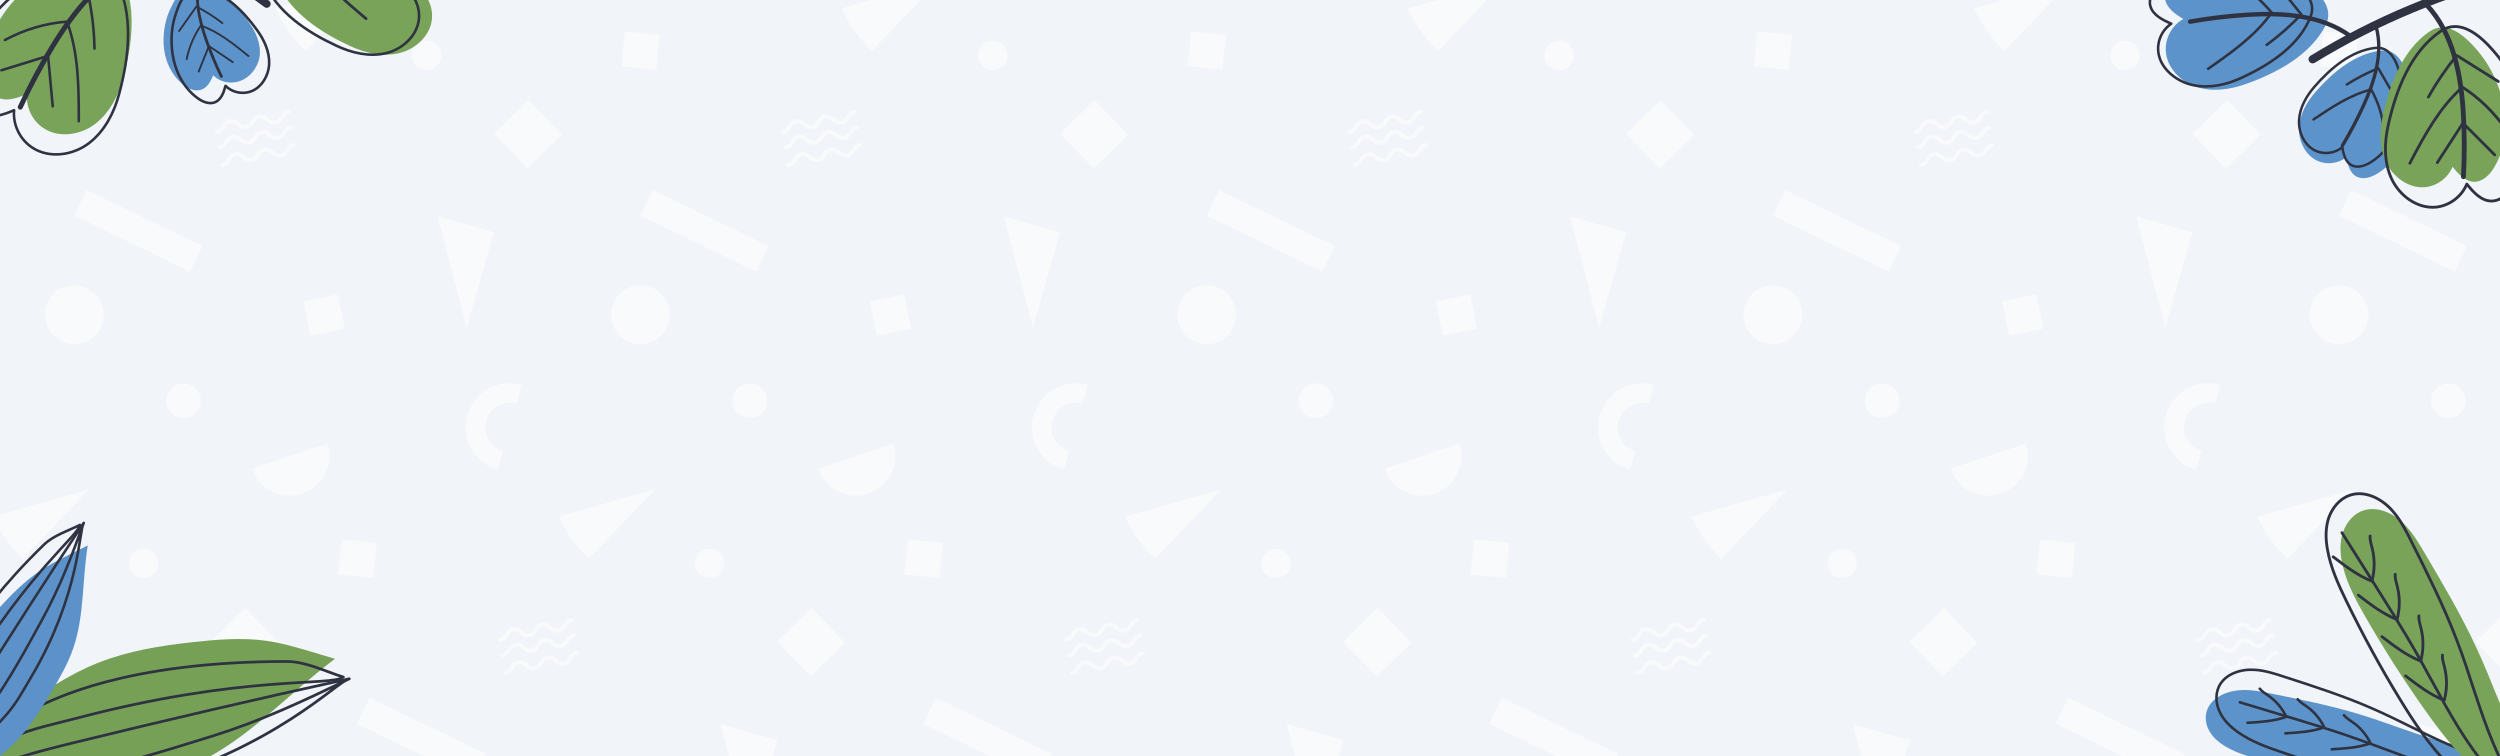 <svg width="1918" height="580" viewBox="0 0 1918 580" fill="none" xmlns="http://www.w3.org/2000/svg">
<rect x="0" y="0" width="1918" height="580" fill="#808080" stroke="none"/>
<g clip-path="url(#clip0_10018_79347)">
<rect width="1920" height="580" transform="translate(-2)" fill="#F1F4F8"/>
<g opacity="0.5" clip-path="url(#clip1_10018_79347)">
<g clip-path="url(#clip2_10018_79347)">
<path d="M1925.67 466.441L1898.98 492.37L1924.9 519.065L1951.6 493.136L1925.67 466.441Z" fill="white"/>
<path d="M1839.49 440.175C1843.82 444.641 1851 444.776 1855.53 440.378C1859.99 436.047 1860.13 428.875 1855.73 424.341C1851.4 419.875 1844.23 419.74 1839.7 424.138C1835.3 428.536 1835.16 435.709 1839.49 440.175Z" fill="white"/>
<path d="M1899.31 567.929L1878.4 641.483L1856.07 555.682L1899.31 567.929Z" fill="white"/>
<path d="M1577.17 555.208L1666.15 598.244L1675.69 578.553L1586.71 535.517L1577.17 555.208Z" fill="white"/>
<path fill-rule="evenodd" clip-rule="evenodd" d="M1754.99 428.74L1806.14 375.215L1731.71 396.327C1737.19 408.237 1744.9 419.266 1754.99 428.74Z" fill="white"/>
<path d="M1565.37 413.891L1562.63 440.683L1589.42 443.416L1592.16 416.625L1565.37 413.891Z" fill="white"/>
<path d="M1741.32 474.008C1737.8 474.55 1736.31 476.918 1735.16 478.813C1734.08 480.504 1733.27 481.79 1731.17 482.128C1729.07 482.467 1727.85 481.452 1726.37 480.234C1724.67 478.813 1722.51 477.053 1718.99 477.595C1715.47 478.136 1713.98 480.504 1712.83 482.399C1711.75 484.091 1710.94 485.376 1708.84 485.715C1706.74 486.053 1705.53 485.038 1704.04 483.82C1702.28 482.399 1700.18 480.64 1696.66 481.181C1693.14 481.722 1691.66 484.091 1690.51 485.985C1689.42 487.677 1688.61 488.963 1686.51 489.301C1685.63 489.436 1685.02 490.248 1685.16 491.128C1685.3 492.008 1686.11 492.617 1686.99 492.481C1690.51 491.94 1691.99 489.572 1693.14 487.677C1694.23 485.985 1695.04 484.7 1697.14 484.361C1699.23 484.023 1700.45 485.038 1701.94 486.256C1703.7 487.677 1705.8 489.436 1709.31 488.895C1712.83 488.354 1714.32 485.985 1715.47 484.091C1716.55 482.399 1717.37 481.113 1719.46 480.775C1721.56 480.437 1722.78 481.452 1724.27 482.67C1726.03 484.091 1728.12 485.85 1731.64 485.309C1735.16 484.767 1736.65 482.399 1737.8 480.504C1738.88 478.813 1739.69 477.527 1741.79 477.189C1742.67 477.053 1743.28 476.241 1743.14 475.362C1743.01 474.414 1742.2 473.873 1741.32 474.008Z" fill="white"/>
<path d="M1743.21 485.918C1739.69 486.459 1738.21 488.827 1737.06 490.722C1735.97 492.414 1735.16 493.699 1733.06 494.038C1730.97 494.376 1729.75 493.361 1728.26 492.143C1726.57 490.722 1724.4 488.963 1720.88 489.504C1717.37 490.045 1715.88 492.414 1714.73 494.308C1713.65 496 1712.83 497.286 1710.74 497.624C1708.64 497.962 1707.42 496.947 1705.93 495.729C1704.17 494.308 1702.08 492.549 1698.56 493.09C1695.04 493.632 1693.55 496 1692.4 497.895C1691.32 499.586 1690.51 500.872 1688.41 501.21C1687.53 501.346 1686.92 502.158 1687.05 503.037C1687.19 503.917 1688 504.526 1688.88 504.391C1692.4 503.849 1693.89 501.481 1695.04 499.586C1696.12 497.895 1696.93 496.609 1699.03 496.271C1701.13 495.932 1702.35 496.947 1703.83 498.165C1705.59 499.586 1707.69 501.346 1711.21 500.804C1714.73 500.263 1716.22 497.895 1717.37 496C1718.45 494.308 1719.26 493.023 1721.36 492.684C1723.46 492.346 1724.67 493.361 1726.16 494.579C1727.92 496 1730.02 497.759 1733.54 497.218C1737.06 496.677 1738.54 494.308 1739.69 492.414C1740.78 490.722 1741.59 489.436 1743.69 489.098C1744.57 488.963 1745.17 488.151 1745.04 487.271C1744.97 486.391 1744.09 485.782 1743.21 485.918Z" fill="white"/>
<path d="M1745.45 499.383C1741.93 499.925 1740.44 502.293 1739.29 504.188C1738.21 505.879 1737.39 507.165 1735.3 507.503C1733.2 507.842 1731.98 506.827 1730.49 505.609C1728.73 504.188 1726.64 502.428 1723.12 502.97C1719.6 503.511 1718.11 505.879 1716.96 507.774C1715.88 509.466 1715.07 510.751 1712.97 511.09C1710.87 511.428 1709.65 510.413 1708.16 509.195C1706.41 507.774 1704.31 506.015 1700.79 506.556C1697.27 507.097 1695.78 509.466 1694.63 511.36C1693.55 513.052 1692.74 514.338 1690.64 514.676C1689.76 514.811 1689.15 515.623 1689.29 516.503C1689.42 517.383 1690.23 517.992 1691.11 517.856C1694.63 517.315 1696.12 514.947 1697.27 513.052C1698.35 511.36 1699.17 510.075 1701.26 509.736C1703.36 509.398 1704.58 510.413 1706.07 511.631C1707.83 513.052 1709.92 514.811 1713.44 514.27C1716.96 513.729 1718.45 511.36 1719.6 509.466C1720.68 507.774 1721.49 506.488 1723.59 506.15C1725.69 505.812 1726.91 506.827 1728.4 508.045C1730.15 509.466 1732.25 511.225 1735.77 510.684C1739.29 510.142 1740.78 507.774 1741.93 505.879C1743.01 504.188 1743.82 502.902 1745.92 502.564C1746.8 502.428 1747.41 501.616 1747.27 500.737C1747.14 499.789 1746.33 499.18 1745.45 499.383Z" fill="white"/>
<path d="M1794.36 165.45L1883.34 208.486L1892.88 188.795L1803.9 145.759L1794.36 165.45Z" fill="white"/>
<path d="M1708.5 76.695L1681.8 102.624L1707.73 129.319L1734.42 103.39L1708.5 76.695Z" fill="white"/>
<path d="M1868.79 316.819C1873.93 322.097 1882.39 322.233 1887.67 317.09C1892.95 311.947 1893.08 303.489 1887.94 298.211C1882.8 292.933 1874.34 292.798 1869.06 297.94C1863.78 303.083 1863.65 311.474 1868.79 316.819Z" fill="white"/>
<path d="M1794.23 264.107C1806.75 264.31 1817.03 254.296 1817.17 241.777C1817.37 229.259 1807.35 218.974 1794.84 218.838C1782.32 218.635 1772.04 228.65 1771.9 241.168C1771.77 253.687 1781.78 263.972 1794.23 264.107Z" fill="white"/>
<path d="M1622.3 50.417C1626.63 54.883 1633.81 55.018 1638.34 50.62C1642.8 46.289 1642.94 39.116 1638.54 34.583C1634.21 30.117 1627.04 29.981 1622.51 34.38C1618.11 38.778 1617.97 45.951 1622.3 50.417Z" fill="white"/>
<path d="M1782.58 24.133L1779.84 50.924L1806.63 53.658L1809.37 26.867L1782.58 24.133Z" fill="white"/>
<path d="M1958.51 84.25C1954.99 84.791 1953.5 87.16 1952.35 89.054C1951.27 90.746 1950.46 92.032 1948.36 92.37C1946.26 92.708 1945.04 91.693 1943.56 90.475C1941.86 89.054 1939.7 87.295 1936.18 87.836C1932.66 88.378 1931.17 90.746 1930.02 92.641C1928.94 94.332 1928.13 95.618 1926.03 95.956C1923.93 96.295 1922.72 95.28 1921.23 94.062C1919.47 92.641 1917.37 90.881 1913.85 91.423C1910.33 91.964 1908.85 94.332 1907.7 96.227C1906.61 97.919 1905.8 99.204 1903.7 99.543C1902.82 99.678 1902.21 100.49 1902.35 101.37C1902.49 102.249 1903.3 102.858 1904.18 102.723C1907.7 102.182 1909.18 99.813 1910.33 97.919C1911.42 96.227 1912.23 94.941 1914.33 94.603C1916.42 94.265 1917.64 95.28 1919.13 96.498C1920.89 97.919 1922.99 99.678 1926.5 99.137C1930.02 98.595 1931.51 96.227 1932.66 94.332C1933.74 92.641 1934.56 91.355 1936.65 91.017C1938.75 90.678 1939.97 91.693 1941.46 92.911C1943.22 94.332 1945.31 96.092 1948.83 95.55C1952.35 95.009 1953.84 92.641 1954.99 90.746C1956.07 89.054 1956.88 87.769 1958.98 87.43C1959.86 87.295 1960.47 86.483 1960.34 85.603C1960.2 84.656 1959.39 84.115 1958.51 84.25Z" fill="white"/>
<path d="M1960.4 96.159C1956.88 96.701 1955.4 99.069 1954.25 100.964C1953.16 102.655 1952.35 103.941 1950.25 104.279C1948.16 104.618 1946.94 103.603 1945.45 102.385C1943.76 100.964 1941.59 99.204 1938.08 99.746C1934.56 100.287 1933.07 102.655 1931.92 104.55C1930.84 106.242 1930.02 107.527 1927.93 107.866C1925.83 108.204 1924.61 107.189 1923.12 105.971C1921.36 104.55 1919.27 102.791 1915.75 103.332C1912.23 103.873 1910.74 106.242 1909.59 108.136C1908.51 109.828 1907.7 111.114 1905.6 111.452C1904.72 111.587 1904.11 112.399 1904.24 113.279C1904.38 114.159 1905.19 114.768 1906.07 114.632C1909.59 114.091 1911.08 111.723 1912.23 109.828C1913.31 108.136 1914.12 106.851 1916.22 106.512C1918.32 106.174 1919.54 107.189 1921.02 108.407C1922.78 109.828 1924.88 111.587 1928.4 111.046C1931.92 110.505 1933.41 108.136 1934.56 106.242C1935.64 104.55 1936.45 103.264 1938.55 102.926C1940.65 102.588 1941.86 103.603 1943.35 104.821C1945.11 106.242 1947.21 108.001 1950.73 107.46C1954.25 106.918 1955.73 104.55 1956.88 102.655C1957.97 100.964 1958.78 99.678 1960.88 99.34C1961.76 99.204 1962.37 98.392 1962.23 97.513C1962.16 96.633 1961.28 96.024 1960.4 96.159Z" fill="white"/>
<path d="M1962.64 109.625C1959.12 110.166 1957.63 112.535 1956.48 114.429C1955.4 116.121 1954.58 117.407 1952.49 117.745C1950.39 118.083 1949.17 117.068 1947.68 115.85C1945.92 114.429 1943.83 112.67 1940.31 113.211C1936.79 113.753 1935.3 116.121 1934.15 118.016C1933.07 119.707 1932.26 120.993 1930.16 121.331C1928.06 121.67 1926.84 120.655 1925.35 119.437C1923.6 118.016 1921.5 116.256 1917.98 116.798C1914.46 117.339 1912.97 119.707 1911.82 121.602C1910.74 123.294 1909.93 124.579 1907.83 124.918C1906.95 125.053 1906.34 125.865 1906.48 126.745C1906.61 127.624 1907.42 128.233 1908.3 128.098C1911.82 127.557 1913.31 125.188 1914.46 123.294C1915.54 121.602 1916.36 120.316 1918.45 119.978C1920.55 119.64 1921.77 120.655 1923.26 121.873C1925.02 123.294 1927.11 125.053 1930.63 124.512C1934.15 123.97 1935.64 121.602 1936.79 119.707C1937.87 118.016 1938.68 116.73 1940.78 116.392C1942.88 116.053 1944.1 117.068 1945.59 118.286C1947.34 119.707 1949.44 121.467 1952.96 120.925C1956.48 120.384 1957.97 118.016 1959.12 116.121C1960.2 114.429 1961.01 113.144 1963.11 112.805C1963.99 112.67 1964.6 111.858 1964.46 110.978C1964.33 110.031 1963.52 109.422 1962.64 109.625Z" fill="white"/>
<path d="M1682.11 178.171L1661.21 251.724L1638.88 165.923L1682.11 178.171Z" fill="white"/>
<path d="M1661.61 318.579C1666.69 300.58 1685.5 290.091 1703.5 295.234L1699.37 309.85C1689.42 307.008 1679.07 312.827 1676.23 322.774C1673.39 332.721 1679.21 343.074 1689.15 345.916L1685.02 360.532C1666.96 355.322 1656.47 336.578 1661.61 318.579Z" fill="white"/>
<path fill-rule="evenodd" clip-rule="evenodd" d="M1537.8 38.981L1588.95 -14.543L1514.52 6.569C1520 18.478 1527.71 29.508 1537.8 38.981Z" fill="white"/>
<path d="M1899.31 567.929L1878.4 641.483L1856.07 555.682L1899.31 567.929Z" fill="white"/>
<path d="M1577.17 555.208L1666.15 598.244L1675.69 578.553L1586.71 535.517L1577.17 555.208Z" fill="white"/>
<path d="M1577.17 555.208L1666.15 598.244L1675.69 578.553L1586.71 535.518L1577.17 555.208Z" fill="white"/>
<path d="M1491.31 466.432L1464.62 492.361L1490.54 519.056L1517.23 493.128L1491.31 466.432Z" fill="white"/>
<path d="M1405.11 440.175C1409.44 444.641 1416.62 444.777 1421.15 440.378C1425.61 436.048 1425.75 428.875 1421.35 424.341C1417.02 419.875 1409.85 419.74 1405.32 424.138C1400.92 428.537 1400.78 435.709 1405.11 440.175Z" fill="white"/>
<path d="M1565.37 413.891L1562.63 440.683L1589.42 443.416L1592.16 416.625L1565.37 413.891Z" fill="white"/>
<path d="M1464.93 567.93L1444.02 641.483L1421.69 555.682L1464.93 567.93Z" fill="white"/>
<path d="M1142.79 555.208L1231.77 598.244L1241.31 578.553L1152.33 535.517L1142.79 555.208Z" fill="white"/>
<path fill-rule="evenodd" clip-rule="evenodd" d="M1320.61 428.74L1371.76 375.215L1297.33 396.327C1302.81 408.237 1310.52 419.266 1320.61 428.74Z" fill="white"/>
<path d="M1130.98 413.875L1128.25 440.667L1155.03 443.4L1157.77 416.609L1130.98 413.875Z" fill="white"/>
<path d="M1306.94 474.008C1303.42 474.55 1301.93 476.918 1300.78 478.813C1299.7 480.504 1298.89 481.79 1296.79 482.128C1294.69 482.467 1293.47 481.452 1291.99 480.234C1290.29 478.813 1288.13 477.053 1284.61 477.595C1281.09 478.136 1279.6 480.504 1278.45 482.399C1277.37 484.091 1276.56 485.376 1274.46 485.715C1272.36 486.053 1271.15 485.038 1269.66 483.82C1267.9 482.399 1265.8 480.64 1262.28 481.181C1258.76 481.722 1257.28 484.091 1256.13 485.985C1255.04 487.677 1254.23 488.963 1252.13 489.301C1251.25 489.436 1250.64 490.248 1250.78 491.128C1250.92 492.008 1251.73 492.617 1252.61 492.481C1256.13 491.94 1257.61 489.572 1258.76 487.677C1259.85 485.985 1260.66 484.7 1262.76 484.361C1264.85 484.023 1266.07 485.038 1267.56 486.256C1269.32 487.677 1271.42 489.436 1274.93 488.895C1278.45 488.354 1279.94 485.985 1281.09 484.091C1282.17 482.399 1282.99 481.113 1285.08 480.775C1287.18 480.437 1288.4 481.452 1289.89 482.67C1291.65 484.091 1293.74 485.85 1297.26 485.309C1300.78 484.767 1302.27 482.399 1303.42 480.504C1304.5 478.813 1305.31 477.527 1307.41 477.189C1308.29 477.053 1308.9 476.241 1308.76 475.362C1308.63 474.414 1307.82 473.873 1306.94 474.008Z" fill="white"/>
<path d="M1308.83 485.918C1305.31 486.459 1303.83 488.827 1302.68 490.722C1301.59 492.414 1300.78 493.699 1298.68 494.038C1296.59 494.376 1295.37 493.361 1293.88 492.143C1292.19 490.722 1290.02 488.963 1286.5 489.504C1282.99 490.045 1281.5 492.414 1280.35 494.308C1279.27 496 1278.45 497.286 1276.36 497.624C1274.26 497.962 1273.04 496.947 1271.55 495.729C1269.79 494.308 1267.7 492.549 1264.18 493.09C1260.66 493.632 1259.17 496 1258.02 497.895C1256.94 499.586 1256.13 500.872 1254.03 501.21C1253.15 501.346 1252.54 502.158 1252.67 503.037C1252.81 503.917 1253.62 504.526 1254.5 504.391C1258.02 503.849 1259.51 501.481 1260.66 499.586C1261.74 497.895 1262.55 496.609 1264.65 496.271C1266.75 495.932 1267.97 496.947 1269.45 498.165C1271.21 499.586 1273.31 501.346 1276.83 500.804C1280.35 500.263 1281.84 497.895 1282.99 496C1284.07 494.308 1284.88 493.023 1286.98 492.684C1289.08 492.346 1290.29 493.361 1291.78 494.579C1293.54 496 1295.64 497.759 1299.16 497.218C1302.68 496.677 1304.16 494.308 1305.31 492.414C1306.4 490.722 1307.21 489.436 1309.31 489.098C1310.19 488.963 1310.79 488.151 1310.66 487.271C1310.59 486.391 1309.71 485.782 1308.83 485.918Z" fill="white"/>
<path d="M1311.07 499.383C1307.55 499.925 1306.06 502.293 1304.91 504.188C1303.83 505.879 1303.01 507.165 1300.92 507.503C1298.82 507.842 1297.6 506.827 1296.11 505.609C1294.35 504.188 1292.26 502.428 1288.74 502.97C1285.22 503.511 1283.73 505.879 1282.58 507.774C1281.5 509.466 1280.69 510.751 1278.59 511.09C1276.49 511.428 1275.27 510.413 1273.78 509.195C1272.03 507.774 1269.93 506.015 1266.41 506.556C1262.89 507.097 1261.4 509.466 1260.25 511.36C1259.17 513.052 1258.36 514.338 1256.26 514.676C1255.38 514.811 1254.77 515.623 1254.91 516.503C1255.04 517.383 1255.85 517.992 1256.73 517.856C1260.25 517.315 1261.74 514.947 1262.89 513.052C1263.97 511.36 1264.79 510.075 1266.88 509.736C1268.98 509.398 1270.2 510.413 1271.69 511.631C1273.45 513.052 1275.54 514.811 1279.06 514.27C1282.58 513.729 1284.07 511.36 1285.22 509.466C1286.3 507.774 1287.11 506.488 1289.21 506.15C1291.31 505.812 1292.53 506.827 1294.02 508.045C1295.77 509.466 1297.87 511.225 1301.39 510.684C1304.91 510.142 1306.4 507.774 1307.55 505.879C1308.63 504.188 1309.44 502.902 1311.54 502.564C1312.42 502.428 1313.03 501.616 1312.89 500.737C1312.76 499.789 1311.95 499.18 1311.07 499.383Z" fill="white"/>
<path d="M1359.98 165.45L1448.96 208.486L1458.5 188.795L1369.52 145.759L1359.98 165.45Z" fill="white"/>
<path fill-rule="evenodd" clip-rule="evenodd" d="M1537.8 38.981L1588.95 -14.543L1514.52 6.569C1520 18.478 1527.71 29.508 1537.8 38.981Z" fill="white"/>
<path d="M1274.14 76.686L1247.44 102.615L1273.37 129.31L1300.06 103.381L1274.14 76.686Z" fill="white"/>
<path d="M1434.41 316.819C1439.55 322.097 1448.01 322.233 1453.29 317.09C1458.57 311.947 1458.7 303.489 1453.56 298.211C1448.42 292.933 1439.96 292.798 1434.68 297.94C1429.4 303.083 1429.27 311.474 1434.41 316.819Z" fill="white"/>
<path d="M1359.85 264.107C1372.37 264.31 1382.65 254.296 1382.79 241.777C1382.99 229.259 1372.97 218.974 1360.46 218.838C1347.94 218.635 1337.66 228.65 1337.52 241.168C1337.39 253.687 1347.4 263.972 1359.85 264.107Z" fill="white"/>
<path d="M1187.92 50.417C1192.25 54.883 1199.43 55.018 1203.96 50.62C1208.42 46.289 1208.56 39.116 1204.16 34.583C1199.83 30.117 1192.66 29.981 1188.13 34.38C1183.73 38.778 1183.59 45.951 1187.92 50.417Z" fill="white"/>
<path d="M1348.19 24.116L1345.45 50.908L1372.24 53.641L1374.98 26.85L1348.19 24.116Z" fill="white"/>
<path d="M1562.34 225.684L1535.96 231.126L1541.4 257.503L1567.78 252.06L1562.34 225.684Z" fill="white"/>
<path d="M1524.13 84.25C1520.61 84.791 1519.12 87.16 1517.97 89.054C1516.89 90.746 1516.08 92.032 1513.98 92.37C1511.88 92.708 1510.66 91.693 1509.18 90.475C1507.48 89.054 1505.32 87.295 1501.8 87.836C1498.28 88.378 1496.79 90.746 1495.64 92.641C1494.56 94.332 1493.75 95.618 1491.65 95.956C1489.55 96.295 1488.34 95.28 1486.85 94.062C1485.09 92.641 1482.99 90.881 1479.47 91.423C1475.95 91.964 1474.47 94.332 1473.32 96.227C1472.23 97.919 1471.42 99.204 1469.32 99.543C1468.44 99.678 1467.83 100.49 1467.97 101.37C1468.11 102.249 1468.92 102.858 1469.8 102.723C1473.32 102.182 1474.8 99.813 1475.95 97.919C1477.04 96.227 1477.85 94.941 1479.95 94.603C1482.04 94.265 1483.26 95.28 1484.75 96.498C1486.51 97.919 1488.61 99.678 1492.12 99.137C1495.64 98.595 1497.13 96.227 1498.28 94.332C1499.36 92.641 1500.18 91.355 1502.27 91.017C1504.37 90.678 1505.59 91.693 1507.08 92.911C1508.84 94.332 1510.93 96.092 1514.45 95.55C1517.97 95.009 1519.46 92.641 1520.61 90.746C1521.69 89.054 1522.5 87.769 1524.6 87.43C1525.48 87.295 1526.09 86.483 1525.96 85.603C1525.82 84.656 1525.01 84.115 1524.13 84.25Z" fill="white"/>
<path d="M1526.02 96.159C1522.5 96.701 1521.02 99.069 1519.87 100.964C1518.78 102.655 1517.97 103.941 1515.87 104.279C1513.78 104.618 1512.56 103.603 1511.07 102.385C1509.38 100.964 1507.21 99.204 1503.7 99.746C1500.18 100.287 1498.69 102.655 1497.54 104.55C1496.46 106.242 1495.64 107.527 1493.55 107.866C1491.45 108.204 1490.23 107.189 1488.74 105.971C1486.98 104.55 1484.89 102.791 1481.37 103.332C1477.85 103.873 1476.36 106.242 1475.21 108.136C1474.13 109.828 1473.32 111.114 1471.22 111.452C1470.34 111.587 1469.73 112.399 1469.86 113.279C1470 114.159 1470.81 114.768 1471.69 114.632C1475.21 114.091 1476.7 111.723 1477.85 109.828C1478.93 108.136 1479.74 106.851 1481.84 106.512C1483.94 106.174 1485.16 107.189 1486.64 108.407C1488.4 109.828 1490.5 111.587 1494.02 111.046C1497.54 110.505 1499.03 108.136 1500.18 106.242C1501.26 104.55 1502.07 103.264 1504.17 102.926C1506.27 102.588 1507.48 103.603 1508.97 104.821C1510.73 106.242 1512.83 108.001 1516.35 107.46C1519.87 106.918 1521.35 104.55 1522.5 102.655C1523.59 100.964 1524.4 99.678 1526.5 99.34C1527.38 99.204 1527.99 98.392 1527.85 97.513C1527.78 96.633 1526.9 96.024 1526.02 96.159Z" fill="white"/>
<path d="M1528.26 109.625C1524.74 110.166 1523.25 112.535 1522.1 114.429C1521.02 116.121 1520.2 117.407 1518.11 117.745C1516.01 118.083 1514.79 117.068 1513.3 115.85C1511.54 114.429 1509.45 112.67 1505.93 113.211C1502.41 113.753 1500.92 116.121 1499.77 118.016C1498.69 119.707 1497.88 120.993 1495.78 121.331C1493.68 121.67 1492.46 120.655 1490.97 119.437C1489.22 118.016 1487.12 116.256 1483.6 116.798C1480.08 117.339 1478.59 119.707 1477.44 121.602C1476.36 123.294 1475.55 124.579 1473.45 124.918C1472.57 125.053 1471.96 125.865 1472.1 126.745C1472.23 127.624 1473.04 128.233 1473.92 128.098C1477.44 127.557 1478.93 125.188 1480.08 123.294C1481.16 121.602 1481.98 120.316 1484.07 119.978C1486.17 119.64 1487.39 120.655 1488.88 121.873C1490.64 123.294 1492.73 125.053 1496.25 124.512C1499.77 123.97 1501.26 121.602 1502.41 119.707C1503.49 118.016 1504.3 116.73 1506.4 116.392C1508.5 116.053 1509.72 117.068 1511.21 118.286C1512.96 119.707 1515.06 121.467 1518.58 120.925C1522.1 120.384 1523.59 118.016 1524.74 116.121C1525.82 114.429 1526.63 113.144 1528.73 112.805C1529.61 112.67 1530.22 111.858 1530.08 110.978C1529.95 110.031 1529.14 109.422 1528.26 109.625Z" fill="white"/>
<path d="M1554.24 340.165C1559.58 356.134 1550.92 373.389 1535.02 378.734C1519.05 384.08 1501.8 375.419 1496.46 359.517L1554.24 340.165Z" fill="white"/>
<path d="M1247.73 178.171L1226.83 251.724L1204.5 165.923L1247.73 178.171Z" fill="white"/>
<path d="M1227.23 318.579C1232.31 300.58 1251.12 290.091 1269.12 295.234L1264.99 309.85C1255.04 307.008 1244.69 312.827 1241.85 322.774C1239.01 332.721 1244.83 343.074 1254.77 345.916L1250.64 360.532C1232.58 355.322 1222.09 336.578 1227.23 318.579Z" fill="white"/>
<path fill-rule="evenodd" clip-rule="evenodd" d="M1103.42 38.981L1154.57 -14.543L1080.14 6.569C1085.62 18.478 1093.33 29.508 1103.42 38.981Z" fill="white"/>
<path d="M1577.17 555.208L1666.15 598.244L1675.69 578.553L1586.71 535.517L1577.17 555.208Z" fill="white"/>
<path d="M1464.93 567.929L1444.02 641.483L1421.69 555.682L1464.93 567.929Z" fill="white"/>
<path d="M1142.79 555.208L1231.77 598.244L1241.31 578.553L1152.33 535.517L1142.79 555.208Z" fill="white"/>
<path d="M1142.79 555.208L1231.77 598.244L1241.31 578.553L1152.33 535.517L1142.79 555.208Z" fill="white"/>
<path d="M1056.95 466.423L1030.25 492.352L1056.18 519.047L1082.87 493.119L1056.95 466.423Z" fill="white"/>
<path d="M970.733 440.175C975.063 444.641 982.235 444.777 986.769 440.378C991.234 436.048 991.37 428.875 986.972 424.341C982.641 419.875 975.469 419.74 970.936 424.138C966.538 428.537 966.403 435.709 970.733 440.175Z" fill="white"/>
<path d="M1130.98 413.875L1128.24 440.666L1155.03 443.4L1157.77 416.608L1130.98 413.875Z" fill="white"/>
<path d="M1030.54 567.929L1009.64 641.483L987.31 555.682L1030.54 567.929Z" fill="white"/>
<path d="M708.413 555.208L797.387 598.244L806.927 578.553L717.954 535.517L708.413 555.208Z" fill="white"/>
<path fill-rule="evenodd" clip-rule="evenodd" d="M886.225 428.74L937.376 375.215L862.95 396.327C868.43 408.237 876.143 419.266 886.225 428.74Z" fill="white"/>
<path d="M696.589 413.859L693.855 440.65L720.644 443.383L723.378 416.592L696.589 413.859Z" fill="white"/>
<path d="M872.558 474.008C869.039 474.55 867.551 476.918 866.401 478.813C865.318 480.504 864.506 481.79 862.409 482.128C860.311 482.467 859.093 481.452 857.605 480.234C855.913 478.813 853.748 477.053 850.23 477.595C846.711 478.136 845.223 480.504 844.073 482.399C842.99 484.091 842.178 485.376 840.081 485.715C837.983 486.053 836.765 485.038 835.277 483.82C833.518 482.399 831.42 480.64 827.902 481.181C824.383 481.722 822.895 484.091 821.745 485.985C820.662 487.677 819.85 488.963 817.753 489.301C816.873 489.436 816.264 490.248 816.399 491.128C816.535 492.008 817.347 492.617 818.226 492.481C821.745 491.94 823.233 489.572 824.383 487.677C825.466 485.985 826.278 484.7 828.375 484.361C830.473 484.023 831.691 485.038 833.179 486.256C834.938 487.677 837.036 489.436 840.554 488.895C844.073 488.354 845.561 485.985 846.711 484.091C847.794 482.399 848.606 481.113 850.703 480.775C852.801 480.437 854.019 481.452 855.507 482.67C857.266 484.091 859.364 485.85 862.882 485.309C866.401 484.767 867.889 482.399 869.039 480.504C870.122 478.813 870.934 477.527 873.031 477.189C873.911 477.053 874.52 476.241 874.384 475.362C874.249 474.414 873.437 473.873 872.558 474.008Z" fill="white"/>
<path d="M874.452 485.918C870.934 486.459 869.445 488.827 868.295 490.722C867.213 492.414 866.401 493.699 864.303 494.038C862.206 494.376 860.988 493.361 859.499 492.143C857.808 490.722 855.643 488.963 852.124 489.504C848.606 490.045 847.118 492.414 845.967 494.308C844.885 496 844.073 497.286 841.975 497.624C839.878 497.962 838.66 496.947 837.171 495.729C835.412 494.308 833.315 492.549 829.796 493.09C826.278 493.632 824.79 496 823.639 497.895C822.557 499.586 821.745 500.872 819.647 501.21C818.768 501.346 818.159 502.158 818.294 503.037C818.43 503.917 819.241 504.526 820.121 504.391C823.639 503.849 825.128 501.481 826.278 499.586C827.361 497.895 828.173 496.609 830.27 496.271C832.368 495.932 833.585 496.947 835.074 498.165C836.833 499.586 838.931 501.346 842.449 500.804C845.967 500.263 847.456 497.895 848.606 496C849.689 494.308 850.501 493.023 852.598 492.684C854.695 492.346 855.913 493.361 857.402 494.579C859.161 496 861.259 497.759 864.777 497.218C868.295 496.677 869.784 494.308 870.934 492.414C872.017 490.722 872.828 489.436 874.926 489.098C875.806 488.963 876.414 488.151 876.279 487.271C876.211 486.391 875.332 485.782 874.452 485.918Z" fill="white"/>
<path d="M876.685 499.383C873.167 499.925 871.678 502.293 870.528 504.188C869.446 505.879 868.634 507.165 866.536 507.503C864.439 507.842 863.221 506.827 861.732 505.609C859.973 504.188 857.876 502.428 854.357 502.97C850.839 503.511 849.35 505.879 848.2 507.774C847.118 509.466 846.306 510.751 844.208 511.09C842.111 511.428 840.893 510.413 839.404 509.195C837.645 507.774 835.548 506.015 832.029 506.556C828.511 507.097 827.022 509.466 825.872 511.36C824.79 513.052 823.978 514.338 821.88 514.676C821.001 514.811 820.392 515.623 820.527 516.503C820.662 517.383 821.474 517.992 822.354 517.856C825.872 517.315 827.361 514.947 828.511 513.052C829.593 511.36 830.405 510.075 832.503 509.736C834.6 509.398 835.818 510.413 837.307 511.631C839.066 513.052 841.163 514.811 844.682 514.27C848.2 513.729 849.689 511.36 850.839 509.466C851.921 507.774 852.733 506.488 854.831 506.15C856.928 505.812 858.146 506.827 859.635 508.045C861.394 509.466 863.491 511.225 867.01 510.684C870.528 510.142 872.017 507.774 873.167 505.879C874.249 504.188 875.061 502.902 877.159 502.564C878.038 502.428 878.647 501.616 878.512 500.737C878.377 499.789 877.565 499.18 876.685 499.383Z" fill="white"/>
<path d="M925.603 165.45L1014.58 208.486L1024.12 188.795L935.144 145.759L925.603 165.45Z" fill="white"/>
<path fill-rule="evenodd" clip-rule="evenodd" d="M1103.42 38.981L1154.57 -14.543L1080.14 6.569C1085.62 18.478 1093.33 29.508 1103.42 38.981Z" fill="white"/>
<path d="M839.773 76.677L813.08 102.606L839.007 129.301L865.7 103.373L839.773 76.677Z" fill="white"/>
<path d="M1000.03 316.819C1005.17 322.097 1013.63 322.233 1018.91 317.09C1024.18 311.947 1024.32 303.489 1019.18 298.211C1014.04 292.933 1005.58 292.798 1000.3 297.94C995.023 303.083 994.888 311.474 1000.03 316.819Z" fill="white"/>
<path d="M925.468 264.107C937.985 264.31 948.27 254.296 948.405 241.777C948.608 229.259 938.594 218.974 926.077 218.838C913.56 218.635 903.275 228.65 903.14 241.168C903.005 253.687 913.018 263.972 925.468 264.107Z" fill="white"/>
<path d="M753.543 50.417C757.873 54.883 765.045 55.018 769.578 50.62C774.044 46.289 774.179 39.116 769.781 34.583C765.451 30.117 758.279 29.981 753.746 34.38C749.348 38.778 749.213 45.951 753.543 50.417Z" fill="white"/>
<path d="M913.798 24.1L911.065 50.892L937.854 53.625L940.587 26.834L913.798 24.1Z" fill="white"/>
<path d="M1127.94 225.698L1101.57 231.141L1107.01 257.517L1133.39 252.074L1127.94 225.698Z" fill="white"/>
<path d="M1089.75 84.25C1086.23 84.791 1084.74 87.16 1083.59 89.054C1082.51 90.746 1081.7 92.032 1079.6 92.37C1077.5 92.708 1076.28 91.693 1074.79 90.475C1073.1 89.054 1070.94 87.295 1067.42 87.836C1063.9 88.378 1062.41 90.746 1061.26 92.641C1060.18 94.332 1059.37 95.618 1057.27 95.956C1055.17 96.295 1053.96 95.28 1052.47 94.062C1050.71 92.641 1048.61 90.881 1045.09 91.423C1041.57 91.964 1040.09 94.332 1038.93 96.227C1037.85 97.919 1037.04 99.204 1034.94 99.543C1034.06 99.678 1033.45 100.49 1033.59 101.37C1033.73 102.249 1034.54 102.858 1035.42 102.723C1038.93 102.182 1040.42 99.813 1041.57 97.919C1042.66 96.227 1043.47 94.941 1045.57 94.603C1047.66 94.265 1048.88 95.28 1050.37 96.498C1052.13 97.919 1054.23 99.678 1057.74 99.137C1061.26 98.595 1062.75 96.227 1063.9 94.332C1064.98 92.641 1065.8 91.355 1067.89 91.017C1069.99 90.678 1071.21 91.693 1072.7 92.911C1074.46 94.332 1076.55 96.092 1080.07 95.55C1083.59 95.009 1085.08 92.641 1086.23 90.746C1087.31 89.054 1088.12 87.769 1090.22 87.43C1091.1 87.295 1091.71 86.483 1091.57 85.603C1091.44 84.656 1090.63 84.115 1089.75 84.25Z" fill="white"/>
<path d="M1091.64 96.159C1088.12 96.701 1086.64 99.069 1085.49 100.964C1084.4 102.655 1083.59 103.941 1081.49 104.279C1079.4 104.618 1078.18 103.603 1076.69 102.385C1075 100.964 1072.83 99.204 1069.31 99.746C1065.8 100.287 1064.31 102.655 1063.16 104.55C1062.08 106.242 1061.26 107.527 1059.17 107.866C1057.07 108.204 1055.85 107.189 1054.36 105.971C1052.6 104.55 1050.51 102.791 1046.99 103.332C1043.47 103.873 1041.98 106.242 1040.83 108.136C1039.75 109.828 1038.94 111.114 1036.84 111.452C1035.96 111.587 1035.35 112.399 1035.48 113.279C1035.62 114.159 1036.43 114.768 1037.31 114.632C1040.83 114.091 1042.32 111.723 1043.47 109.828C1044.55 108.136 1045.36 106.851 1047.46 106.512C1049.56 106.174 1050.78 107.189 1052.26 108.407C1054.02 109.828 1056.12 111.587 1059.64 111.046C1063.16 110.505 1064.65 108.136 1065.8 106.242C1066.88 104.55 1067.69 103.264 1069.79 102.926C1071.89 102.588 1073.1 103.603 1074.59 104.821C1076.35 106.242 1078.45 108.001 1081.97 107.46C1085.49 106.918 1086.97 104.55 1088.12 102.655C1089.21 100.964 1090.02 99.678 1092.12 99.34C1093 99.204 1093.6 98.392 1093.47 97.513C1093.4 96.633 1092.52 96.024 1091.64 96.159Z" fill="white"/>
<path d="M1093.88 109.625C1090.36 110.166 1088.87 112.535 1087.72 114.429C1086.64 116.121 1085.82 117.407 1083.73 117.745C1081.63 118.083 1080.41 117.068 1078.92 115.85C1077.16 114.429 1075.07 112.67 1071.55 113.211C1068.03 113.753 1066.54 116.121 1065.39 118.016C1064.31 119.707 1063.5 120.993 1061.4 121.331C1059.3 121.67 1058.08 120.655 1056.59 119.437C1054.84 118.016 1052.74 116.256 1049.22 116.798C1045.7 117.339 1044.21 119.707 1043.06 121.602C1041.98 123.294 1041.17 124.579 1039.07 124.918C1038.19 125.053 1037.58 125.865 1037.72 126.745C1037.85 127.624 1038.66 128.233 1039.54 128.098C1043.06 127.557 1044.55 125.188 1045.7 123.294C1046.78 121.602 1047.6 120.316 1049.69 119.978C1051.79 119.64 1053.01 120.655 1054.5 121.873C1056.26 123.294 1058.35 125.053 1061.87 124.512C1065.39 123.97 1066.88 121.602 1068.03 119.707C1069.11 118.016 1069.92 116.73 1072.02 116.392C1074.12 116.053 1075.34 117.068 1076.82 118.286C1078.58 119.707 1080.68 121.467 1084.2 120.925C1087.72 120.384 1089.21 118.016 1090.36 116.121C1091.44 114.429 1092.25 113.144 1094.35 112.805C1095.23 112.67 1095.84 111.858 1095.7 110.978C1095.57 110.031 1094.76 109.422 1093.88 109.625Z" fill="white"/>
<path d="M1119.86 340.165C1125.2 356.134 1116.54 373.389 1100.64 378.734C1084.67 384.08 1067.42 375.419 1062.07 359.517L1119.86 340.165Z" fill="white"/>
<path d="M813.354 178.171L792.447 251.724L770.119 165.923L813.354 178.171Z" fill="white"/>
<path d="M792.854 318.579C797.928 300.58 816.738 290.091 834.735 295.234L830.608 309.85C820.662 307.008 810.31 312.827 807.468 322.774C804.626 332.721 810.445 343.074 820.391 345.916L816.264 360.532C798.199 355.322 787.711 336.578 792.854 318.579Z" fill="white"/>
<path fill-rule="evenodd" clip-rule="evenodd" d="M669.035 38.981L720.186 -14.543L645.76 6.569C651.24 18.478 658.954 29.508 669.035 38.981Z" fill="white"/>
<path d="M1142.79 555.208L1231.77 598.244L1241.31 578.553L1152.33 535.517L1142.79 555.208Z" fill="white"/>
<path d="M1030.55 567.929L1009.64 641.483L987.31 555.682L1030.55 567.929Z" fill="white"/>
<path d="M708.414 555.208L797.387 598.244L806.927 578.553L717.954 535.517L708.414 555.208Z" fill="white"/>
<path d="M708.414 555.208L797.387 598.244L806.927 578.553L717.954 535.517L708.414 555.208Z" fill="white"/>
<path d="M622.585 466.414L595.892 492.343L621.818 519.039L648.512 493.11L622.585 466.414Z" fill="white"/>
<path d="M536.353 440.175C540.683 444.641 547.855 444.776 552.389 440.378C556.854 436.047 556.99 428.875 552.592 424.341C548.261 419.875 541.089 419.74 536.556 424.138C532.158 428.536 532.023 435.709 536.353 440.175Z" fill="white"/>
<path d="M696.589 413.858L693.856 440.649L720.645 443.383L723.378 416.592L696.589 413.858Z" fill="white"/>
<path d="M596.165 567.929L575.258 641.483L552.93 555.682L596.165 567.929Z" fill="white"/>
<path d="M274.033 555.208L363.007 598.244L372.547 578.553L283.574 535.517L274.033 555.208Z" fill="white"/>
<path fill-rule="evenodd" clip-rule="evenodd" d="M451.845 428.74L502.997 375.215L428.57 396.327C434.051 408.237 441.764 419.266 451.845 428.74Z" fill="white"/>
<path d="M262.2 413.842L259.466 440.633L286.255 443.367L288.989 416.576L262.2 413.842Z" fill="white"/>
<path d="M438.178 474.008C434.659 474.55 433.171 476.918 432.021 478.813C430.938 480.504 430.126 481.79 428.029 482.128C425.931 482.467 424.713 481.452 423.225 480.234C421.533 478.813 419.368 477.053 415.85 477.595C412.331 478.136 410.843 480.504 409.693 482.399C408.61 484.091 407.798 485.376 405.701 485.715C403.603 486.053 402.385 485.038 400.897 483.82C399.138 482.399 397.04 480.64 393.522 481.181C390.003 481.722 388.515 484.091 387.365 485.985C386.282 487.677 385.47 488.963 383.373 489.301C382.493 489.436 381.884 490.248 382.02 491.128C382.155 492.008 382.967 492.617 383.846 492.481C387.365 491.94 388.853 489.572 390.003 487.677C391.086 485.985 391.898 484.7 393.995 484.361C396.093 484.023 397.311 485.038 398.799 486.256C400.559 487.677 402.656 489.436 406.174 488.895C409.693 488.354 411.181 485.985 412.331 484.091C413.414 482.399 414.226 481.113 416.323 480.775C418.421 480.437 419.639 481.452 421.127 482.67C422.886 484.091 424.984 485.85 428.502 485.309C432.021 484.767 433.509 482.399 434.659 480.504C435.742 478.813 436.554 477.527 438.651 477.189C439.531 477.053 440.14 476.241 440.005 475.362C439.869 474.414 439.057 473.873 438.178 474.008Z" fill="white"/>
<path d="M440.072 485.918C436.554 486.459 435.066 488.827 433.915 490.722C432.833 492.414 432.021 493.699 429.923 494.038C427.826 494.376 426.608 493.361 425.119 492.143C423.428 490.722 421.263 488.963 417.744 489.504C414.226 490.045 412.738 492.414 411.587 494.308C410.505 496 409.693 497.286 407.595 497.624C405.498 497.962 404.28 496.947 402.792 495.729C401.032 494.308 398.935 492.549 395.416 493.09C391.898 493.632 390.41 496 389.259 497.895C388.177 499.586 387.365 500.872 385.267 501.21C384.388 501.346 383.779 502.158 383.914 503.037C384.05 503.917 384.861 504.526 385.741 504.391C389.259 503.849 390.748 501.481 391.898 499.586C392.981 497.895 393.793 496.609 395.89 496.271C397.988 495.932 399.205 496.947 400.694 498.165C402.453 499.586 404.551 501.346 408.069 500.804C411.587 500.263 413.076 497.895 414.226 496C415.309 494.308 416.121 493.023 418.218 492.684C420.316 492.346 421.533 493.361 423.022 494.579C424.781 496 426.879 497.759 430.397 497.218C433.915 496.677 435.404 494.308 436.554 492.414C437.637 490.722 438.449 489.436 440.546 489.098C441.426 488.963 442.035 488.151 441.899 487.271C441.832 486.391 440.952 485.782 440.072 485.918Z" fill="white"/>
<path d="M442.305 499.383C438.787 499.925 437.298 502.293 436.148 504.188C435.065 505.879 434.254 507.165 432.156 507.503C430.059 507.842 428.841 506.827 427.352 505.609C425.593 504.188 423.496 502.428 419.977 502.97C416.459 503.511 414.97 505.879 413.82 507.774C412.738 509.466 411.926 510.751 409.828 511.09C407.731 511.428 406.513 510.413 405.024 509.195C403.265 507.774 401.168 506.015 397.649 506.556C394.131 507.097 392.642 509.466 391.492 511.36C390.41 513.052 389.598 514.338 387.5 514.676C386.621 514.811 386.012 515.623 386.147 516.503C386.282 517.383 387.094 517.992 387.974 517.856C391.492 517.315 392.981 514.947 394.131 513.052C395.213 511.36 396.025 510.075 398.123 509.736C400.22 509.398 401.438 510.413 402.927 511.631C404.686 513.052 406.783 514.811 410.302 514.27C413.82 513.729 415.309 511.36 416.459 509.466C417.541 507.774 418.353 506.488 420.451 506.15C422.548 505.812 423.766 506.827 425.255 508.045C427.014 509.466 429.111 511.225 432.63 510.684C436.148 510.142 437.637 507.774 438.787 505.879C439.869 504.188 440.681 502.902 442.779 502.564C443.658 502.428 444.267 501.616 444.132 500.737C443.997 499.789 443.185 499.18 442.305 499.383Z" fill="white"/>
<path d="M491.224 165.45L580.197 208.486L589.737 188.795L500.764 145.759L491.224 165.45Z" fill="white"/>
<path fill-rule="evenodd" clip-rule="evenodd" d="M669.035 38.981L720.186 -14.543L645.76 6.569C651.24 18.478 658.954 29.508 669.035 38.981Z" fill="white"/>
<path d="M405.412 76.668L378.719 102.597L404.646 129.293L431.339 103.364L405.412 76.668Z" fill="white"/>
<path d="M565.65 316.819C570.792 322.097 579.25 322.233 584.527 317.09C589.805 311.947 589.94 303.489 584.798 298.211C579.656 292.933 571.198 292.798 565.921 297.94C560.643 303.083 560.508 311.474 565.65 316.819Z" fill="white"/>
<path d="M491.088 264.107C503.605 264.31 513.89 254.296 514.025 241.777C514.228 229.259 504.214 218.974 491.697 218.838C479.18 218.635 468.895 228.65 468.76 241.168C468.625 253.687 478.639 263.972 491.088 264.107Z" fill="white"/>
<path d="M319.163 50.417C323.493 54.883 330.665 55.018 335.198 50.62C339.664 46.289 339.799 39.116 335.401 34.583C331.071 30.117 323.899 29.981 319.366 34.38C314.968 38.778 314.833 45.951 319.163 50.417Z" fill="white"/>
<path d="M479.409 24.084L476.676 50.875L503.465 53.608L506.198 26.817L479.409 24.084Z" fill="white"/>
<path d="M693.551 225.712L667.177 231.155L672.619 257.531L698.993 252.088L693.551 225.712Z" fill="white"/>
<path d="M655.368 84.25C651.849 84.791 650.361 87.16 649.211 89.054C648.128 90.746 647.316 92.032 645.219 92.37C643.121 92.708 641.903 91.693 640.415 90.475C638.723 89.054 636.558 87.295 633.04 87.836C629.522 88.378 628.033 90.746 626.883 92.641C625.8 94.332 624.988 95.618 622.891 95.956C620.793 96.295 619.575 95.28 618.087 94.062C616.328 92.641 614.23 90.881 610.712 91.423C607.194 91.964 605.705 94.332 604.555 96.227C603.472 97.919 602.66 99.204 600.563 99.543C599.683 99.678 599.074 100.49 599.21 101.37C599.345 102.249 600.157 102.858 601.037 102.723C604.555 102.182 606.043 99.813 607.194 97.919C608.276 96.227 609.088 94.941 611.186 94.603C613.283 94.265 614.501 95.28 615.989 96.498C617.749 97.919 619.846 99.678 623.364 99.137C626.883 98.595 628.371 96.227 629.522 94.332C630.604 92.641 631.416 91.355 633.514 91.017C635.611 90.678 636.829 91.693 638.317 92.911C640.077 94.332 642.174 96.092 645.692 95.55C649.211 95.009 650.699 92.641 651.849 90.746C652.932 89.054 653.744 87.769 655.841 87.43C656.721 87.295 657.33 86.483 657.195 85.603C657.059 84.656 656.247 84.115 655.368 84.25Z" fill="white"/>
<path d="M657.263 96.159C653.744 96.701 652.256 99.069 651.106 100.964C650.023 102.655 649.211 103.941 647.114 104.279C645.016 104.618 643.798 103.603 642.31 102.385C640.618 100.964 638.453 99.204 634.935 99.746C631.416 100.287 629.928 102.655 628.778 104.55C627.695 106.242 626.883 107.527 624.786 107.866C622.688 108.204 621.47 107.189 619.982 105.971C618.223 104.55 616.125 102.791 612.607 103.332C609.088 103.873 607.6 106.242 606.45 108.136C605.367 109.828 604.555 111.114 602.458 111.452C601.578 111.587 600.969 112.399 601.105 113.279C601.24 114.159 602.052 114.768 602.931 114.632C606.45 114.091 607.938 111.723 609.088 109.828C610.171 108.136 610.983 106.851 613.08 106.512C615.178 106.174 616.396 107.189 617.884 108.407C619.643 109.828 621.741 111.587 625.259 111.046C628.778 110.505 630.266 108.136 631.416 106.242C632.499 104.55 633.311 103.264 635.408 102.926C637.506 102.588 638.724 103.603 640.212 104.821C641.971 106.242 644.069 108.001 647.587 107.46C651.105 106.918 652.594 104.55 653.744 102.655C654.827 100.964 655.639 99.678 657.736 99.34C658.616 99.204 659.225 98.392 659.089 97.513C659.022 96.633 658.142 96.024 657.263 96.159Z" fill="white"/>
<path d="M659.495 109.625C655.977 110.166 654.488 112.535 653.338 114.429C652.256 116.121 651.444 117.407 649.346 117.745C647.249 118.083 646.031 117.068 644.542 115.85C642.783 114.429 640.686 112.67 637.167 113.211C633.649 113.753 632.161 116.121 631.01 118.016C629.928 119.707 629.116 120.993 627.018 121.331C624.921 121.67 623.703 120.655 622.214 119.437C620.455 118.016 618.358 116.256 614.84 116.798C611.321 117.339 609.833 119.707 608.682 121.602C607.6 123.294 606.788 124.579 604.69 124.918C603.811 125.053 603.202 125.865 603.337 126.745C603.473 127.624 604.284 128.233 605.164 128.098C608.682 127.557 610.171 125.188 611.321 123.294C612.404 121.602 613.216 120.316 615.313 119.978C617.411 119.64 618.628 120.655 620.117 121.873C621.876 123.294 623.974 125.053 627.492 124.512C631.01 123.97 632.499 121.602 633.649 119.707C634.732 118.016 635.544 116.73 637.641 116.392C639.739 116.053 640.956 117.068 642.445 118.286C644.204 119.707 646.302 121.467 649.82 120.925C653.338 120.384 654.827 118.016 655.977 116.121C657.06 114.429 657.872 113.144 659.969 112.805C660.849 112.67 661.458 111.858 661.322 110.978C661.187 110.031 660.375 109.422 659.495 109.625Z" fill="white"/>
<path d="M685.477 340.165C690.822 356.134 682.161 373.389 666.261 378.734C650.293 384.08 633.04 375.419 627.695 359.517L685.477 340.165Z" fill="white"/>
<path d="M378.975 178.171L358.067 251.724L335.74 165.923L378.975 178.171Z" fill="white"/>
<path d="M358.474 318.579C363.548 300.58 382.358 290.091 400.355 295.234L396.228 309.85C386.282 307.008 375.93 312.827 373.088 322.774C370.246 332.721 376.065 343.074 386.011 345.916L381.884 360.532C363.819 355.322 353.331 336.578 358.474 318.579Z" fill="white"/>
<path fill-rule="evenodd" clip-rule="evenodd" d="M234.655 38.981L285.806 -14.543L211.38 6.569C216.86 18.478 224.574 29.508 234.655 38.981Z" fill="white"/>
<path d="M708.413 555.208L797.387 598.244L806.927 578.553L717.953 535.517L708.413 555.208Z" fill="white"/>
<path d="M596.165 567.929L575.258 641.483L552.93 555.682L596.165 567.929Z" fill="white"/>
<path d="M274.033 555.208L363.007 598.244L372.547 578.553L283.574 535.517L274.033 555.208Z" fill="white"/>
<path d="M274.034 555.208L363.007 598.244L372.547 578.553L283.574 535.517L274.034 555.208Z" fill="white"/>
<path d="M188.224 466.406L161.531 492.334L187.457 519.03L214.15 493.101L188.224 466.406Z" fill="white"/>
<path d="M101.973 440.175C106.303 444.641 113.475 444.777 118.009 440.378C122.474 436.048 122.61 428.875 118.212 424.341C113.881 419.875 106.709 419.74 102.176 424.138C97.778 428.537 97.643 435.709 101.973 440.175Z" fill="white"/>
<path d="M262.2 413.842L259.466 440.633L286.255 443.367L288.989 416.576L262.2 413.842Z" fill="white"/>
<path d="M161.785 567.929L140.878 641.483L118.55 555.682L161.785 567.929Z" fill="white"/>
<path fill-rule="evenodd" clip-rule="evenodd" d="M17.465 428.74L68.617 375.215L-5.81 396.327C-0.329 408.237 7.384 419.266 17.465 428.74Z" fill="white"/>
<path d="M3.798 474.008C0.28 474.55 -1.209 476.918 -2.359 478.813C-3.441 480.504 -4.253 481.79 -6.351 482.128C-8.448 482.467 -9.666 481.452 -11.155 480.234C-12.846 478.813 -15.011 477.053 -18.53 477.595C-22.048 478.136 -23.537 480.504 -24.687 482.399C-25.769 484.091 -26.581 485.376 -28.679 485.715C-30.776 486.053 -31.994 485.038 -33.483 483.82C-35.242 482.399 -37.339 480.64 -40.858 481.181C-44.376 481.722 -45.864 484.091 -47.015 485.985C-48.097 487.677 -48.909 488.963 -51.007 489.301C-51.886 489.436 -52.495 490.248 -52.36 491.128C-52.224 492.008 -51.413 492.617 -50.533 492.481C-47.015 491.94 -45.526 489.572 -44.376 487.677C-43.293 485.985 -42.481 484.7 -40.384 484.361C-38.286 484.023 -37.069 485.038 -35.58 486.256C-33.821 487.677 -31.723 489.436 -28.205 488.895C-24.687 488.354 -23.198 485.985 -22.048 484.091C-20.965 482.399 -20.154 481.113 -18.056 480.775C-15.959 480.437 -14.741 481.452 -13.252 482.67C-11.493 484.091 -9.395 485.85 -5.877 485.309C-2.359 484.767 -0.87 482.399 0.28 480.504C1.363 478.813 2.174 477.527 4.272 477.189C5.152 477.053 5.76 476.241 5.625 475.362C5.49 474.414 4.678 473.873 3.798 474.008Z" fill="white"/>
<path d="M5.693 485.918C2.175 486.459 0.686 488.827 -0.464 490.722C-1.547 492.414 -2.359 493.699 -4.456 494.038C-6.554 494.376 -7.771 493.361 -9.26 492.143C-10.951 490.722 -13.117 488.963 -16.635 489.504C-20.153 490.045 -21.642 492.414 -22.792 494.308C-23.875 496 -24.686 497.286 -26.784 497.624C-28.881 497.962 -30.099 496.947 -31.588 495.729C-33.347 494.308 -35.444 492.549 -38.963 493.09C-42.481 493.632 -43.97 496 -45.12 497.895C-46.203 499.586 -47.014 500.872 -49.112 501.21C-49.992 501.346 -50.6 502.158 -50.465 503.037C-50.33 503.917 -49.518 504.526 -48.638 504.391C-45.12 503.849 -43.632 501.481 -42.481 499.586C-41.399 497.895 -40.587 496.609 -38.489 496.271C-36.392 495.932 -35.174 496.947 -33.685 498.165C-31.926 499.586 -29.829 501.346 -26.31 500.804C-22.792 500.263 -21.303 497.895 -20.153 496C-19.071 494.308 -18.259 493.023 -16.161 492.684C-14.064 492.346 -12.846 493.361 -11.357 494.579C-9.598 496 -7.501 497.759 -3.982 497.218C-0.464 496.677 1.024 494.308 2.175 492.414C3.257 490.722 4.069 489.436 6.167 489.098C7.046 488.963 7.655 488.151 7.52 487.271C7.452 486.391 6.573 485.782 5.693 485.918Z" fill="white"/>
<path d="M7.926 499.383C4.407 499.925 2.919 502.293 1.769 504.188C0.686 505.879 -0.126 507.165 -2.223 507.503C-4.321 507.842 -5.539 506.827 -7.027 505.609C-8.786 504.188 -10.884 502.428 -14.402 502.97C-17.921 503.511 -19.409 505.879 -20.559 507.774C-21.642 509.466 -22.454 510.751 -24.551 511.09C-26.649 511.428 -27.867 510.413 -29.355 509.195C-31.114 507.774 -33.212 506.015 -36.73 506.556C-40.248 507.097 -41.737 509.466 -42.887 511.36C-43.97 513.052 -44.782 514.338 -46.879 514.676C-47.759 514.811 -48.368 515.623 -48.232 516.503C-48.097 517.383 -47.285 517.992 -46.406 517.856C-42.887 517.315 -41.399 514.947 -40.248 513.052C-39.166 511.36 -38.354 510.075 -36.257 509.736C-34.159 509.398 -32.941 510.413 -31.453 511.631C-29.694 513.052 -27.596 514.811 -24.078 514.27C-20.559 513.729 -19.071 511.36 -17.921 509.466C-16.838 507.774 -16.026 506.488 -13.929 506.15C-11.831 505.812 -10.613 506.827 -9.125 508.045C-7.366 509.466 -5.268 511.225 -1.75 510.684C1.769 510.142 3.257 507.774 4.407 505.879C5.49 504.188 6.302 502.902 8.399 502.564C9.279 502.428 9.888 501.616 9.753 500.737C9.617 499.789 8.805 499.18 7.926 499.383Z" fill="white"/>
<path d="M56.844 165.45L145.817 208.486L155.357 188.795L66.384 145.759L56.844 165.45Z" fill="white"/>
<path fill-rule="evenodd" clip-rule="evenodd" d="M234.655 38.981L285.806 -14.543L211.38 6.569C216.86 18.478 224.574 29.508 234.655 38.981Z" fill="white"/>
<path d="M131.27 316.819C136.412 322.097 144.87 322.233 150.147 317.09C155.425 311.947 155.56 303.489 150.418 298.211C145.276 292.933 136.818 292.798 131.541 297.94C126.263 303.083 126.128 311.474 131.27 316.819Z" fill="white"/>
<path d="M56.708 264.107C69.225 264.31 79.51 254.296 79.645 241.777C79.848 229.259 69.834 218.974 57.317 218.838C44.8 218.635 34.515 228.65 34.38 241.168C34.245 253.687 44.258 263.972 56.708 264.107Z" fill="white"/>
<path d="M45.02 24.068L42.286 50.859L69.075 53.592L71.808 26.801L45.02 24.068Z" fill="white"/>
<path d="M259.159 225.726L232.785 231.169L238.227 257.545L264.601 252.103L259.159 225.726Z" fill="white"/>
<path d="M220.988 84.25C217.47 84.791 215.981 87.16 214.831 89.054C213.748 90.746 212.936 92.032 210.839 92.37C208.741 92.708 207.524 91.693 206.035 90.475C204.344 89.054 202.178 87.295 198.66 87.836C195.142 88.378 193.653 90.746 192.503 92.641C191.42 94.332 190.608 95.618 188.511 95.956C186.414 96.295 185.196 95.28 183.707 94.062C181.948 92.641 179.85 90.881 176.332 91.423C172.814 91.964 171.325 94.332 170.175 96.227C169.092 97.919 168.28 99.204 166.183 99.543C165.303 99.678 164.694 100.49 164.83 101.37C164.965 102.249 165.777 102.858 166.657 102.723C170.175 102.182 171.664 99.813 172.814 97.919C173.896 96.227 174.708 94.941 176.806 94.603C178.903 94.265 180.121 95.28 181.61 96.498C183.369 97.919 185.466 99.678 188.985 99.137C192.503 98.595 193.991 96.227 195.142 94.332C196.224 92.641 197.036 91.355 199.134 91.017C201.231 90.678 202.449 91.693 203.938 92.911C205.697 94.332 207.794 96.092 211.313 95.55C214.831 95.009 216.319 92.641 217.47 90.746C218.552 89.054 219.364 87.769 221.462 87.43C222.341 87.295 222.95 86.483 222.815 85.603C222.68 84.656 221.868 84.115 220.988 84.25Z" fill="white"/>
<path d="M222.883 96.159C219.364 96.701 217.876 99.069 216.726 100.964C215.643 102.655 214.831 103.941 212.734 104.279C210.636 104.618 209.418 103.603 207.93 102.385C206.238 100.964 204.073 99.204 200.555 99.746C197.036 100.287 195.548 102.655 194.398 104.55C193.315 106.242 192.503 107.527 190.406 107.866C188.308 108.204 187.09 107.189 185.602 105.971C183.843 104.55 181.745 102.791 178.227 103.332C174.708 103.873 173.22 106.242 172.07 108.136C170.987 109.828 170.175 111.114 168.078 111.452C167.198 111.587 166.589 112.399 166.725 113.279C166.86 114.159 167.672 114.768 168.551 114.632C172.07 114.091 173.558 111.723 174.708 109.828C175.791 108.136 176.603 106.851 178.7 106.512C180.798 106.174 182.016 107.189 183.504 108.407C185.264 109.828 187.361 111.587 190.879 111.046C194.398 110.505 195.886 108.136 197.036 106.242C198.119 104.55 198.931 103.264 201.028 102.926C203.126 102.588 204.344 103.603 205.832 104.821C207.591 106.242 209.689 108.001 213.207 107.46C216.726 106.918 218.214 104.55 219.364 102.655C220.447 100.964 221.259 99.678 223.356 99.34C224.236 99.204 224.845 98.392 224.71 97.513C224.642 96.633 223.762 96.024 222.883 96.159Z" fill="white"/>
<path d="M225.115 109.625C221.597 110.166 220.109 112.535 218.958 114.429C217.876 116.121 217.064 117.407 214.966 117.745C212.869 118.083 211.651 117.068 210.163 115.85C208.403 114.429 206.306 112.67 202.788 113.211C199.269 113.753 197.781 116.121 196.63 118.016C195.548 119.707 194.736 120.993 192.638 121.331C190.541 121.67 189.323 120.655 187.835 119.437C186.075 118.016 183.978 116.256 180.46 116.798C176.941 117.339 175.453 119.707 174.302 121.602C173.22 123.294 172.408 124.579 170.31 124.918C169.431 125.053 168.822 125.865 168.957 126.745C169.093 127.624 169.905 128.233 170.784 128.098C174.302 127.557 175.791 125.188 176.941 123.294C178.024 121.602 178.836 120.316 180.933 119.978C183.031 119.64 184.249 120.655 185.737 121.873C187.496 123.294 189.594 125.053 193.112 124.512C196.63 123.97 198.119 121.602 199.269 119.707C200.352 118.016 201.164 116.73 203.261 116.392C205.359 116.053 206.577 117.068 208.065 118.286C209.824 119.707 211.922 121.467 215.44 120.925C218.958 120.384 220.447 118.016 221.597 116.121C222.68 114.429 223.492 113.144 225.589 112.805C226.469 112.67 227.078 111.858 226.942 110.978C226.807 110.031 225.995 109.422 225.115 109.625Z" fill="white"/>
<path d="M251.097 340.165C256.442 356.134 247.781 373.389 231.881 378.734C215.981 384.08 198.66 375.419 193.315 359.517L251.097 340.165Z" fill="white"/>
<path d="M274.033 555.208L363.007 598.244L372.547 578.553L283.573 535.517L274.033 555.208Z" fill="white"/>
<path d="M161.785 567.929L140.878 641.483L118.55 555.682L161.785 567.929Z" fill="white"/>
</g>
</g>
<path d="M1809.82 547.907C1788.01 541.251 1765.34 536.707 1742.67 532.164C1735.24 530.644 1727.81 529.124 1720.09 529.403C1709.58 529.686 1697.83 534.394 1693.74 543.566C1691.07 549.581 1692.19 556.572 1695.64 561.899C1698.97 567.268 1704.48 571.272 1710.32 574.315C1720.24 579.561 1731.65 582.231 1742.82 584.619C1765.92 589.619 1789.26 593.442 1812.94 596.304C1830.51 598.395 1848.24 599.822 1866.03 597.966C1887.73 595.586 1908.61 588.172 1929.3 580.948C1933.9 579.338 1938.99 577.198 1940.66 572.865C1940.5 573.163 1917.05 573.974 1914.38 574.302C1907.66 575.195 1901.71 574.855 1895.1 573.776C1876.13 570.722 1858.15 564.419 1840.33 558.183C1830.19 554.587 1820.05 550.99 1809.82 547.907Z" fill="#5C93CA"/>
<path d="M1820.41 543.723C1798.52 534.101 1775.66 526.71 1752.8 519.32C1745.31 516.864 1737.82 514.409 1729.94 513.898C1719.22 513.098 1707.01 517.03 1702.38 526.677C1699.35 533.005 1700.13 540.806 1703.38 547.026C1706.5 553.279 1711.91 558.262 1717.7 562.223C1727.53 569.038 1739.02 573.178 1750.28 576.984C1773.55 584.921 1797.14 591.592 1821.11 597.24C1838.9 601.395 1856.9 604.84 1875.11 604.681C1897.34 604.36 1918.99 598.42 1940.43 592.668C1945.2 591.386 1950.49 589.572 1952.42 584.986C1952.24 585.297 1928.31 583.709 1925.57 583.786C1918.68 584.058 1912.64 583.055 1905.96 581.17C1886.79 575.808 1868.8 566.98 1850.96 558.242C1840.81 553.217 1830.67 548.192 1820.41 543.723Z" stroke="#2F3341" stroke-width="2.011" stroke-miterlimit="10" stroke-linecap="round" stroke-linejoin="round"/>
<path d="M1733.7 528.384C1735.49 530.661 1738.13 532.184 1740.56 533.896C1746.38 537.98 1751.03 543.561 1754.06 549.969C1744.58 553.3 1734.38 553.937 1724.3 554.541" stroke="#2F3341" stroke-width="2.011" stroke-miterlimit="10" stroke-linecap="round" stroke-linejoin="round"/>
<path d="M1762.78 536.468C1764.58 538.745 1767.22 540.268 1769.65 541.98C1775.47 546.064 1780.12 551.645 1783.15 558.053C1773.67 561.385 1763.47 562.021 1753.39 562.625" stroke="#2F3341" stroke-width="2.011" stroke-miterlimit="10" stroke-linecap="round" stroke-linejoin="round"/>
<path d="M1798.3 548.701C1800.09 550.977 1802.73 552.501 1805.16 554.213C1810.98 558.296 1815.63 563.877 1818.66 570.285C1809.18 573.617 1798.98 574.254 1788.9 574.857" stroke="#2F3341" stroke-width="2.011" stroke-miterlimit="10" stroke-linecap="round" stroke-linejoin="round"/>
<path d="M1718.37 538.799C1728.24 541.799 1738.22 544.765 1748.09 547.764C1769.09 554.079 1790.21 560.361 1810.85 567.821C1832.77 575.597 1854.4 584.762 1876.98 590.127" stroke="#2F3341" stroke-width="2.011" stroke-miterlimit="10" stroke-linecap="round" stroke-linejoin="round"/>
<path d="M1899.93 497.038C1888.33 471.907 1874.23 448.056 1860.13 424.204C1855.54 416.35 1850.84 408.483 1844.48 402.108C1835.87 393.213 1822.46 387.405 1811.21 392.394C1803.89 395.61 1798.76 403.126 1796.72 410.953C1794.8 418.918 1795.58 427.283 1797.66 435.267C1801.05 448.738 1807.69 461.006 1814.61 473.045C1828.76 497.667 1843.97 521.631 1860.4 544.696C1872.55 561.851 1885.48 578.701 1901.24 592.267C1920.57 608.867 1943.67 620.238 1966.43 631.319C1971.44 633.734 1977.43 636.248 1982.44 633.691C1982.04 633.907 1962.66 614.114 1960.22 612.212C1954.11 607.136 1949.66 601.717 1945.34 594.91C1932.91 575.561 1923.93 554.262 1915.19 532.989C1910.39 521.034 1905.48 508.941 1899.93 497.038Z" fill="#79A359"/>
<path d="M1885.15 491.94C1875.27 465.848 1862.73 440.828 1850.19 415.808C1846.13 407.574 1841.93 399.317 1835.94 392.416C1827.85 382.809 1814.63 375.891 1802.78 379.952C1795.06 382.564 1789.26 389.657 1786.58 397.316C1784 405.123 1784.16 413.554 1785.65 421.71C1788.08 435.464 1793.9 448.281 1800.02 460.894C1812.55 486.688 1826.21 511.912 1841.18 536.338C1852.25 554.499 1864.13 572.42 1879.15 587.289C1897.57 605.489 1920.25 618.77 1942.59 631.733C1947.51 634.561 1953.43 637.572 1958.73 635.428C1958.31 635.61 1940.07 614.213 1937.74 612.11C1931.9 606.529 1927.78 600.741 1923.9 593.577C1912.72 573.198 1905.21 551.154 1897.94 529.156C1893.97 516.803 1889.9 504.303 1885.15 491.94Z" stroke="#2F3341" stroke-width="2.189" stroke-miterlimit="10" stroke-linecap="round" stroke-linejoin="round"/>
<path d="M1796.72 408.675C1803.11 418.905 1809.64 429.021 1816.03 439.251C1829.7 460.951 1843.51 482.538 1856.1 504.896C1869.44 528.609 1881.56 553.093 1897.37 575.136C1913.18 597.179 1933.3 617.098 1958.18 627.778" stroke="#2F3341" stroke-width="2.189" stroke-miterlimit="10" stroke-linecap="round" stroke-linejoin="round"/>
<path d="M1818.33 411.229C1818.11 414.659 1819.31 417.976 1820.12 421.381C1822 429.369 1821.91 437.925 1819.71 445.886C1808.76 441.59 1799.27 434.245 1790.01 427.178" stroke="#2F3341" stroke-width="2.189" stroke-miterlimit="10" stroke-linecap="round" stroke-linejoin="round"/>
<path d="M1837.62 440.653C1837.4 444.083 1838.6 447.4 1839.41 450.805C1841.29 458.792 1841.2 467.349 1839 475.309C1828.05 471.014 1818.56 463.669 1809.3 456.602" stroke="#2F3341" stroke-width="2.189" stroke-miterlimit="10" stroke-linecap="round" stroke-linejoin="round"/>
<path d="M1855.77 472.518C1855.55 475.948 1856.75 479.265 1857.56 482.67C1859.44 490.658 1859.35 499.214 1857.15 507.175C1846.2 502.879 1836.71 495.534 1827.45 488.467" stroke="#2F3341" stroke-width="2.189" stroke-miterlimit="10" stroke-linecap="round" stroke-linejoin="round"/>
<path d="M1873.84 502.588C1873.63 506.018 1874.83 509.335 1875.64 512.74C1877.52 520.727 1877.43 529.284 1875.22 537.244C1864.28 532.949 1854.79 525.604 1845.52 518.537" stroke="#2F3341" stroke-width="2.189" stroke-miterlimit="10" stroke-linecap="round" stroke-linejoin="round"/>
<path d="M1724.28 -30.843C1705.4 -33.547 1685.33 -29.811 1670.36 -18.103C1665.2 -13.998 1660.23 -8.097 1660.93 -1.599C1661.65 5.755 1668.58 10.786 1675.06 14.539C1666.65 19.209 1661.32 28.541 1661.55 38.214C1661.84 51.313 1672.55 62.623 1684.86 66.628C1697.34 70.717 1711.01 68.792 1723.36 64.319C1747.21 55.813 1772.18 42.323 1784.07 19.786C1787.23 13.657 1790.47 1.189 1766.41 -15.053C1753.6 -23.333 1739.39 -28.679 1724.28 -30.843Z" fill="#5C93CA"/>
<path d="M1707.21 -28.561C1688.43 -29.238 1669.42 -23.845 1656.52 -11.572C1652.09 -7.277 1648.11 -1.342 1649.73 4.599C1651.49 11.33 1658.96 15.313 1665.82 18.158C1658.3 23.288 1654.45 32.432 1656.08 41.355C1658.25 53.439 1670.32 62.863 1682.88 65.378C1695.63 67.954 1708.67 64.853 1720.05 59.524C1742.05 49.356 1764.43 34.47 1772.76 12.481C1774.95 6.508 1776.3 -5.333 1750.52 -18.028C1736.85 -24.448 1722.24 -28.019 1707.21 -28.561Z" stroke="#2F3341" stroke-width="2" stroke-miterlimit="10" stroke-linecap="round" stroke-linejoin="round"/>
<path d="M1680.23 16.602C1695.09 13.974 1709.96 12.202 1724.85 11.286C1751.97 9.666 1781.21 11.611 1803.21 27.713" stroke="#2F3341" stroke-width="3.402" stroke-miterlimit="10" stroke-linecap="round" stroke-linejoin="round"/>
<path d="M1694.06 52.785C1711.94 40.347 1730.24 27.474 1742.81 9.723C1733.82 -1.185 1722.63 -10.175 1710.28 -16.75" stroke="#2F3341" stroke-width="2" stroke-miterlimit="10" stroke-linecap="round" stroke-linejoin="round"/>
<path d="M1743.87 -15.901C1751.03 -6.934 1758.19 2.032 1765.53 11.082C1757.35 19.688 1748.48 27.533 1739 34.445" stroke="#2F3341" stroke-width="2" stroke-miterlimit="10" stroke-linecap="round" stroke-linejoin="round"/>
<path d="M1774.28 45.461C1870.74 -13.757 1985.82 -42.346 2098.64 -35.275C2141.76 -32.603 2185.47 -24.545 2223.05 -3.29" stroke="#2F3341" stroke-width="6.34" stroke-miterlimit="10" stroke-linecap="round" stroke-linejoin="round"/>
<path d="M1813.08 111.916L1806.22 89.071C1806.04 88.56 1805.86 88.049 1805.43 88.055C1805.26 87.972 1805 88.062 1804.92 88.234C1797.45 92.29 1790.14 96.428 1782.67 100.483" stroke="#2F3341" stroke-width="2" stroke-miterlimit="10" stroke-linecap="round" stroke-linejoin="round"/>
<path d="M1848.43 97.406C1845.07 111.958 1836.45 125.873 1823.4 133.453C1818.9 136.122 1813.1 137.953 1808.24 135.614C1802.85 133.025 1801.15 126.329 1800.08 120.562C1794.34 125.365 1785.61 126.624 1778.5 123.624C1768.87 119.625 1763.37 108.373 1763.82 98.092C1764.27 87.811 1769.72 78.254 1776.42 70.555C1789.64 55.499 1806.67 41.006 1826.98 38.803C1832.38 38.25 1842.71 39.44 1848.13 61.989C1851.32 73.6 1851.08 85.663 1848.43 97.406Z" fill="#5C93CA"/>
<path d="M1841.57 91.099C1838.38 104.65 1830.37 117.645 1818.32 124.78C1814.18 127.292 1808.84 129.033 1804.38 126.891C1799.45 124.52 1797.93 118.306 1796.98 112.951C1791.68 117.455 1783.65 118.685 1777.13 115.943C1768.31 112.29 1763.33 101.866 1763.81 92.305C1764.3 82.743 1769.37 73.821 1775.58 66.619C1787.83 52.532 1803.57 38.944 1822.25 36.76C1827.22 36.209 1836.71 37.246 1841.53 58.174C1844.38 68.947 1844.08 80.164 1841.57 91.099Z" stroke="#2F3341" stroke-width="1.918" stroke-miterlimit="10" stroke-linecap="round" stroke-linejoin="round"/>
<path d="M1797.1 111.682C1803.03 101.896 1808.37 91.626 1813.14 81.284C1821.8 62.419 1828.45 40.957 1823.05 20.831" stroke="#2F3341" stroke-width="2.605" stroke-miterlimit="10" stroke-linecap="round" stroke-linejoin="round"/>
<path d="M1774.94 91.653C1788.76 82.402 1802.99 72.734 1819.19 68.704C1824.43 78.152 1827.8 88.533 1828.95 99.277" stroke="#2F3341" stroke-width="1.918" stroke-miterlimit="10" stroke-linecap="round" stroke-linejoin="round"/>
<path d="M1837.86 75.235C1833.38 67.582 1829.08 60.009 1824.61 52.356C1816.2 55.855 1808.13 59.923 1800.48 64.806" stroke="#2F3341" stroke-width="1.918" stroke-miterlimit="10" stroke-linecap="round" stroke-linejoin="round"/>
<path d="M1919.58 75.33C1924.4 93.001 1923.05 112.831 1913.47 128.497C1910.26 133.912 1905.06 139.192 1898.79 139.455C1891.53 139.65 1886.07 133.544 1881.61 127.918C1878.11 136.474 1869.78 142.711 1860.55 143.597C1847.94 144.7 1836 135.888 1830.63 124.499C1825.25 113.109 1825.54 99.734 1828.4 87.391C1833.81 63.372 1843.73 38.044 1863.9 24.195C1869.37 20.478 1880.94 16.007 1899.26 37.1C1909.01 47.927 1915.73 61.194 1919.58 75.33Z" fill="#79A359"/>
<path d="M1935.49 81.726C1940.94 101.708 1939.42 124.131 1928.59 141.846C1924.95 147.969 1919.07 153.94 1911.98 154.237C1903.77 154.457 1897.59 147.553 1892.55 141.191C1888.59 150.866 1879.18 157.918 1868.74 158.92C1854.48 160.168 1840.98 150.204 1834.9 137.325C1828.82 124.446 1829.15 109.321 1832.39 95.364C1838.5 68.203 1849.72 39.563 1872.53 23.902C1878.72 19.7 1891.8 14.644 1912.52 38.496C1923.53 50.738 1931.14 65.74 1935.49 81.726Z" stroke="#2F3341" stroke-width="2.18" stroke-miterlimit="10" stroke-linecap="round" stroke-linejoin="round"/>
<path d="M1889.94 135.539C1890.81 119.285 1890.84 102.858 1889.84 86.634C1888.07 57.075 1882.08 25.715 1861.96 4" stroke="#2F3341" stroke-width="3.708" stroke-miterlimit="10" stroke-linecap="round" stroke-linejoin="round"/>
<path d="M1913.95 118.832C1906.27 111.204 1898.68 103.389 1890.82 95.671C1890.34 95.211 1889.87 94.752 1889.22 95.135C1888.94 95.233 1888.85 95.421 1888.67 95.797C1882.38 105.508 1876.18 115.031 1869.89 124.741" stroke="#2F3341" stroke-width="2.18" stroke-miterlimit="10" stroke-linecap="round" stroke-linejoin="round"/>
<path d="M1848.81 125.255C1859.87 104.177 1871.3 82.813 1889.16 66.857C1902.07 75.15 1913.26 86.083 1922.04 98.64" stroke="#2F3341" stroke-width="2.18" stroke-miterlimit="10" stroke-linecap="round" stroke-linejoin="round"/>
<path d="M1916.71 62.512C1906.06 55.77 1895.32 49.217 1884.86 42.566C1876.61 52.494 1869.4 63.152 1863.05 74.451" stroke="#2F3341" stroke-width="2.18" stroke-miterlimit="10" stroke-linecap="round" stroke-linejoin="round"/>
<path d="M1883.31 101.065C1883.93 102.853 1884.56 104.642 1885.44 106.341C1884.39 104.559 1883.84 102.598 1883.39 100.892C1883.31 101.065 1883.31 101.065 1883.31 101.065Z" fill="#5C93CA"/>
<path d="M1881.56 98.951C1882.09 99.628 1882.69 100.132 1883.39 100.892C1882.69 100.132 1882.17 99.455 1881.56 98.951Z" fill="#5C93CA"/>
<path d="M1860.23 -86.531C1848.1 -95.764 1832.6 -101.09 1817.65 -98.718C1812.36 -97.865 1806.82 -95.638 1804.58 -90.978C1802.19 -85.546 1805.19 -79.426 1808.01 -74.246C1800.39 -74.299 1792.92 -69.816 1789.43 -62.996C1784.61 -53.843 1787.53 -41.813 1794.68 -34.131C1801.82 -26.448 1811.99 -22.409 1822.2 -20.683C1842.21 -17.226 1864.74 -16.804 1881.78 -27.945C1886.36 -30.842 1893.53 -38.232 1883.18 -59.14C1877.88 -69.763 1869.86 -79.144 1860.23 -86.531Z" fill="#5C93CA"/>
<path d="M75.181 508.538C98.957 499.141 123.373 495.374 147.36 492.721C166.707 490.55 186.124 489.021 204.54 491.648C216.104 493.261 227.095 496.602 238.086 499.797C244.367 501.665 250.648 503.532 257 505.457C224.291 529.834 195.433 561.564 160.3 580.766C144.019 589.653 127.026 595.481 110.033 601.017C74.12 612.721 35.994 623.22 3.591 613.95C-0.977 612.592 -5.616 610.738 -8.326 606.938C-9.682 604.965 -10.537 602.666 -11.321 600.425C-12.817 596.292 -14.314 592.013 -14.739 587.432C-16.086 570.711 -1.8 555.242 11.769 545.767C32.265 531.378 52.618 517.457 75.181 508.538Z" fill="#77A057"/>
<path d="M268 520.744C197.657 536.072 127.563 552.446 57.666 569.541C27.985 576.801 -1.969 584.437 -29.174 598.407C-11.808 596.76 5.59 599.035 22.989 598.135C32.109 597.702 41.17 596.36 50.111 594.786C88.224 588.038 125.242 576.45 162.191 564.957C200.256 553.121 232.068 538.175 268 520.744ZM268 520.744C258.827 522.438 210.505 574.729 106.825 602.736C91.689 606.872 76.724 611.565 61.082 613.024C31.619 615.822 -3.864 613.803 -29.079 598.475" stroke="#2F3341" stroke-width="2.116" stroke-miterlimit="10" stroke-linecap="round" stroke-linejoin="round"/>
<path d="M57.315 551.388C41.2 555.677 24.649 558.783 9.528 565.672C-5.661 572.656 -19.634 583.124 -27.784 597.688C-15.846 573.758 3.607 552.989 28.27 542.51C41.193 537.051 94.367 507.636 219.636 507.472C234.667 507.446 249.222 515.013 263.453 519.456C254.243 526.752 186.745 517.158 57.315 551.388Z" stroke="#2F3341" stroke-width="2.116" stroke-miterlimit="10" stroke-linecap="round" stroke-linejoin="round"/>
<path d="M-31.566 507.985C-23.698 492.472 -12.305 479.031 -0.522 466.269C8.965 455.963 18.852 445.895 30.527 438.07C37.837 433.142 45.803 429.222 53.688 425.24C58.217 422.983 62.745 420.725 67.346 418.457C62.973 444.642 64.874 472.068 56.244 497.24C52.238 508.9 46.115 519.611 39.827 530.199C26.541 552.577 11.35 575.518 -11.809 587.319C-15.103 588.961 -18.715 590.428 -22.356 590.135C-24.218 589.958 -25.987 589.401 -27.683 588.833C-30.84 587.811 -34.079 586.726 -36.895 584.995C-47.061 578.574 -47.868 565.097 -45.695 554.505C-42.455 538.472 -39.031 522.707 -31.566 507.985Z" fill="#5C92C9"/>
<path d="M64.251 401.143C36.511 442.912 9.404 485.085 -17.256 527.522C-28.577 545.542 -39.851 563.884 -46.68 584.059C-38.796 574.816 -28.994 567.518 -20.731 558.632C-16.38 553.994 -12.501 548.93 -8.794 543.808C6.991 521.954 19.882 498.212 32.783 474.551C46.077 450.177 54.737 427.28 64.251 401.143ZM64.251 401.143C60.486 406.437 61.679 456.012 23.418 520.285C17.855 529.691 12.648 539.294 5.535 547.607C-7.84 563.291 -26.56 579.486 -46.6 584.048" stroke="#2F3341" stroke-width="2" stroke-miterlimit="10" stroke-linecap="round" stroke-linejoin="round"/>
<path d="M-26.234 518.615C-32.212 528.573 -38.981 538.151 -43.201 548.927C-47.41 559.784 -49.321 571.793 -46.335 583.026C-51.968 565.272 -52.312 545.456 -45.061 528.259C-41.246 519.264 -28.921 478.775 33.633 417.956C41.136 410.655 52.083 407.381 61.352 402.703C60.285 410.816 21.884 438.746 -26.234 518.615Z" stroke="#2F3341" stroke-width="2" stroke-miterlimit="10" stroke-linecap="round" stroke-linejoin="round"/>
<path d="M275.803 -58.498C294.61 -59.477 314.008 -54.018 327.693 -41.175C332.401 -36.679 336.755 -30.437 335.488 -24.11C334.133 -16.943 326.872 -12.613 320.166 -9.499C328.015 -4.16 332.432 5.49 331.34 14.98C329.891 27.833 318.356 38.001 305.897 40.844C293.262 43.754 279.99 40.645 268.247 35.148C245.556 24.665 222.205 9.18 212.512 -14.037C209.951 -20.344 207.882 -32.891 232.983 -46.719C246.308 -53.721 260.758 -57.714 275.803 -58.498Z" fill="#79A359"/>
<path d="M265.804 -58.498C284.61 -59.477 304.009 -54.018 317.693 -41.175C322.401 -36.679 326.755 -30.437 325.488 -24.11C324.133 -16.943 316.872 -12.613 310.166 -9.499C318.016 -4.16 322.432 5.49 321.34 14.98C319.891 27.833 308.356 38.001 295.897 40.844C283.262 43.754 269.99 40.645 258.247 35.148C235.556 24.665 212.206 9.18 202.513 -14.037C199.951 -20.344 197.882 -32.891 222.983 -46.719C236.308 -53.721 250.758 -57.714 265.804 -58.498Z" stroke="#2F3341" stroke-width="2" stroke-miterlimit="10" stroke-linecap="round" stroke-linejoin="round"/>
<path d="M297.679 -20.023C283.301 -23.928 268.835 -26.994 254.279 -29.219C227.755 -33.223 198.839 -33.911 175.773 -20.037" stroke="#2F3341" stroke-width="3.223" stroke-miterlimit="10" stroke-linecap="round" stroke-linejoin="round"/>
<path d="M280.857 14.323C264.386 0.503 247.539 -13.781 236.758 -32.352C246.567 -42.278 258.366 -50.122 271.092 -55.488" stroke="#2F3341" stroke-width="2.149" stroke-miterlimit="10" stroke-linecap="round" stroke-linejoin="round"/>
<path d="M204.637 2.985C115.067 -63.818 4.456 -102.164 -107.093 -105.245C-149.726 -106.453 -193.425 -102.419 -232.268 -84.863" stroke="#2F3341" stroke-width="6.005" stroke-miterlimit="10" stroke-linecap="round" stroke-linejoin="round"/>
<path d="M125.498 33.09C125.913 45.315 131.016 57.656 141.083 65.386C144.536 68.096 149.273 70.282 153.915 68.968C159.054 67.514 161.692 62.28 163.626 57.725C167.791 62.317 175.183 64.393 181.899 62.814C190.977 60.726 197.711 52.248 199.093 43.843C200.475 35.437 197.377 27.017 192.872 19.957C183.947 6.133 171.619 -7.69 154.304 -11.927C149.695 -13.028 140.484 -13.306 131.873 4.358C127.091 13.404 125.216 23.232 125.498 33.09Z" fill="#5C93CA"/>
<path d="M132.327 41.12C134.198 54.339 140.727 67.442 151.619 75.298C155.361 78.056 160.313 80.18 164.753 78.519C169.669 76.681 171.656 70.876 173.027 65.844C177.7 70.604 185.268 72.473 191.729 70.418C200.47 67.691 206.125 58.164 206.49 48.99C206.854 39.816 202.78 30.855 197.476 23.44C186.986 8.926 173.127 -5.412 155.474 -9.113C150.779 -10.068 141.624 -9.897 135.207 9.675C131.553 19.718 130.87 30.458 132.327 41.12Z" stroke="#2F3341" stroke-width="2" stroke-miterlimit="10" stroke-linecap="round" stroke-linejoin="round"/>
<path d="M169.856 58.612C165.485 49.664 161.657 40.343 158.334 31.003C152.304 13.97 148.222 -5.157 154.486 -22.18" stroke="#2F3341" stroke-width="2.176" stroke-miterlimit="10" stroke-linecap="round" stroke-linejoin="round"/>
<path d="M152.419 54.894L159.845 36.413C160.032 36.001 160.22 35.59 160.575 35.628C160.725 35.572 160.931 35.665 160.987 35.815C166.896 39.75 172.656 43.74 178.566 47.675" stroke="#2F3341" stroke-width="1.45" stroke-miterlimit="10" stroke-linecap="round" stroke-linejoin="round"/>
<path d="M190.639 42.987C179.382 33.883 167.808 24.387 154.077 19.622C148.794 27.402 145.063 36.137 143.221 45.361" stroke="#2F3341" stroke-width="1.45" stroke-miterlimit="10" stroke-linecap="round" stroke-linejoin="round"/>
<path d="M137.382 23.818C141.86 17.535 146.187 11.307 150.665 5.024C157.679 8.716 164.355 12.876 170.601 17.709" stroke="#2F3341" stroke-width="1.45" stroke-miterlimit="10" stroke-linecap="round" stroke-linejoin="round"/>
<path d="M10.928 0.326C-3.015 15.456 -12.136 35.604 -10.844 55.991C-10.369 63.216 -8.079 70.931 -2.103 74.531C4.892 78.444 13.495 75.18 20.813 72.047C19.775 82.282 24.852 92.883 33.573 98.438C45.258 106.081 61.792 103.674 73.02 95.053C84.248 86.432 90.963 73.282 94.577 59.772C101.76 33.329 105.183 3.111 92.376 -21.197C89.064 -27.718 80.043 -38.281 50.641 -27.034C35.696 -21.256 22.073 -11.664 10.928 0.326Z" fill="#79A359"/>
<path d="M-0.469 6.459C-15.637 22.832 -25.494 44.694 -23.947 66.886C-23.38 74.749 -20.823 83.159 -14.256 87.115C-6.572 91.418 2.827 87.922 10.819 84.561C9.749 95.69 15.377 107.258 24.961 113.359C37.805 121.751 55.894 119.239 68.131 109.931C80.368 100.624 87.636 86.36 91.506 71.683C99.199 42.958 102.751 10.101 88.57 -16.431C84.902 -23.547 74.956 -35.1 42.836 -23.053C26.509 -16.862 11.656 -6.514 -0.469 6.459Z" stroke="#2F3341" stroke-width="2" stroke-miterlimit="10" stroke-linecap="round" stroke-linejoin="round"/>
<path d="M15.564 82.181C22.946 66.076 31.448 50.314 40.532 35.235C57.334 7.899 78.712 -19.332 109.214 -29.795" stroke="#2F3341" stroke-width="3.864" stroke-miterlimit="10" stroke-linecap="round" stroke-linejoin="round"/>
<path d="M1.105 53.911L34.919 43.454C35.698 43.261 36.477 43.067 36.817 43.604C37.061 43.75 37.157 44.14 37.011 44.383C38.206 56.706 39.254 69.271 40.449 81.593" stroke="#2F3341" stroke-width="2" stroke-miterlimit="10" stroke-linecap="round" stroke-linejoin="round"/>
<path d="M60.444 92.976C60.443 67.118 60.344 40.871 51.428 16.604C34.772 17.84 18.596 22.68 3.827 30.688" stroke="#2F3341" stroke-width="2" stroke-miterlimit="10" stroke-linecap="round" stroke-linejoin="round"/>
<path d="M26.868 -1.508C40.456 -2.603 53.898 -3.455 67.73 -4.404C70.481 9.187 72.305 23.215 72.475 37.24" stroke="#2F3341" stroke-width="2" stroke-miterlimit="10" stroke-linecap="round" stroke-linejoin="round"/>
</g>
<defs>
<clipPath id="clip0_10018_79347">
<rect width="1920" height="580" fill="white" transform="translate(-2)"/>
</clipPath>
<clipPath id="clip1_10018_79347">
<rect width="2044" height="631" fill="white" transform="translate(-64 -40)"/>
</clipPath>
<clipPath id="clip2_10018_79347">
<rect width="2333" height="1665" fill="white" transform="translate(-223 -244)"/>
</clipPath>
</defs>
</svg>
